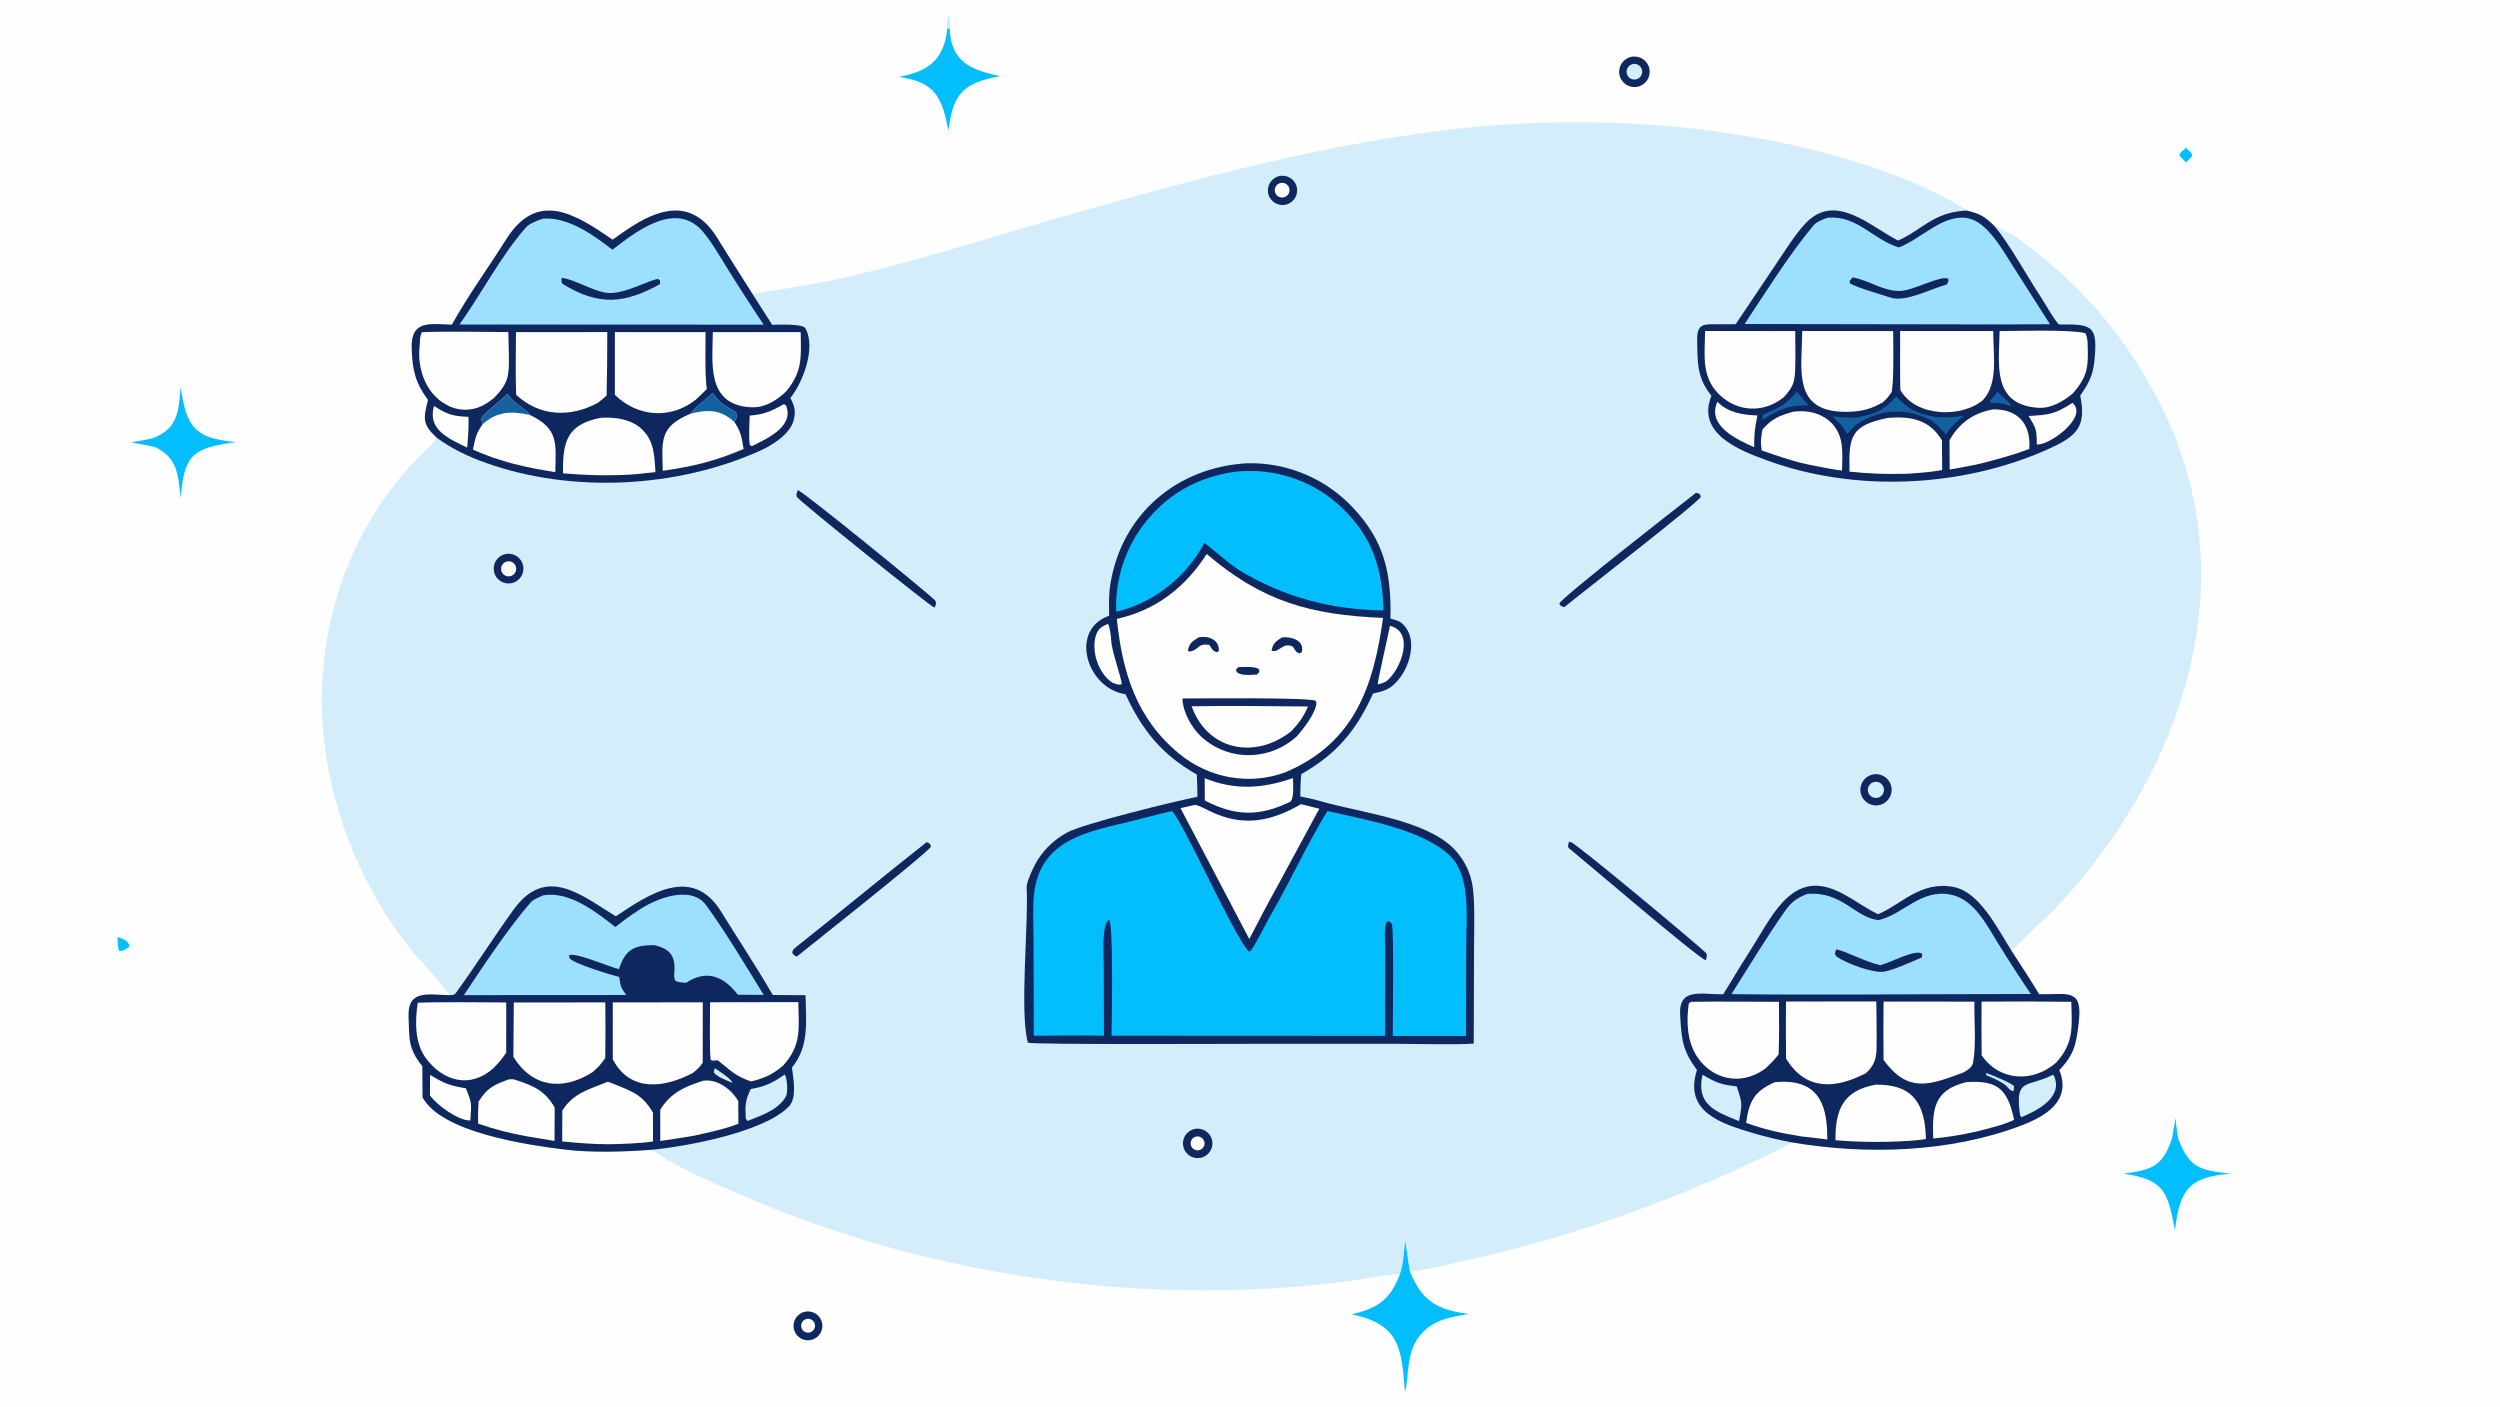 <svg version="1.1" xmlns="http://www.w3.org/2000/svg" style="display: block;" viewBox="0 0 2048 1152" width="1820" height="1024" preserveAspectRatio="none">
<path transform="translate(0,0)" fill="rgb(254,254,254)" d="M 0 0 L 2048 0 L 2048 1152 L 0 1152 L 0 0 z"/>
<path transform="translate(0,0)" fill="rgb(211,237,251)" d="M 616.485 240.789 C 644.054 236.183 668.299 232.868 695.84 226.438 C 754.84 212.661 811.747 194.186 869.846 177.588 C 975.469 147.413 1090.8 115.942 1200.06 104.767 C 1315.86 92.924 1443.61 102.851 1553.08 143.739 C 1565.71 148.454 1600.58 164.012 1610.83 172.39 C 1622.04 174.946 1626.16 177.38 1634.42 185.721 C 1645.61 189.095 1657.72 198.516 1666.9 205.673 C 1707.98 237.504 1741.77 277.763 1765.99 323.741 C 1840.94 463.501 1794.82 617.657 1695.7 730.985 C 1680.59 748.265 1663.79 762.52 1647.81 778.66 C 1655.26 790.249 1663.44 802.558 1670.49 814.3 C 1694.13 814.632 1706.26 808.999 1702.9 837.499 C 1700.87 854.64 1699.5 863.472 1686.96 876.367 C 1697.08 901.276 1676.3 914.029 1655.82 921.807 C 1597.4 943.991 1528.96 945.981 1467.8 935.622 C 1461.3 939.924 1444.32 947.645 1436.69 951.313 C 1361.96 986.65 1283.58 1013.68 1202.95 1031.92 C 1189.57 1034.92 1167.78 1040.34 1155.06 1041.52 C 1153.26 1032.45 1152.62 1024.47 1151.08 1015.82 C 1150.34 1023.78 1149.57 1036.53 1146.8 1043.58 C 1139.33 1043.3 1117.16 1047.52 1108.44 1048.71 C 945.987 1070.82 771.432 1047.4 620.226 984.137 C 595.626 973.844 555.289 957.306 534.157 941.627 C 511.611 943.394 483.7 944.212 461.567 941.383 C 430.544 937.419 361.95 927.525 346.127 898.718 C 346.132 890.247 346.091 881.775 346.004 873.304 C 334.078 858.348 335.376 850.701 334.701 832.462 C 333.86 809.732 351.893 814.959 368.293 815.038 C 363.56 806.733 341.913 784.55 334.237 774.732 C 298.021 727.918 274.637 672.47 266.392 613.859 C 255.249 531.519 278.532 446.39 333.971 383.899 C 341.211 375.739 350.761 367.999 357.213 359.348 L 357.827 358.512 C 345.664 347.282 346.891 342.723 350.623 327.566 C 340.074 313.249 337.835 302.695 337.261 285.419 C 336.47 261.579 352.578 265.525 370.221 265.873 C 383.456 241.959 400.07 219.229 414.574 196.171 C 440.489 154.974 471.73 175.739 501.831 196.272 C 507.051 192.511 512.361 188.879 517.759 185.378 C 545.065 168.023 569.387 165.094 587.994 195.528 C 597.117 210.45 607.15 225.897 616.485 240.789 z"/>
<path transform="translate(0,0)" fill="rgb(14,39,95)" d="M 501.831 196.272 C 507.051 192.511 512.361 188.879 517.759 185.378 C 545.065 168.023 569.387 165.094 587.994 195.528 C 597.117 210.45 607.15 225.897 616.485 240.789 L 632.541 265.997 C 637.781 265.976 657.438 264.945 659.661 268.775 C 669.044 284.933 657.041 314.496 647.498 325.819 C 650.947 332.933 652.258 337.009 649.926 344.97 C 646.787 355.683 632.727 364.657 622.622 369.182 C 554.586 399.648 469.187 404.179 398.702 379.352 C 384.317 374.285 369.793 367.502 357.827 358.512 C 345.664 347.282 346.891 342.723 350.623 327.566 C 340.074 313.249 337.835 302.695 337.261 285.419 C 336.47 261.579 352.578 265.525 370.221 265.873 C 383.456 241.959 400.07 219.229 414.574 196.171 C 440.489 154.974 471.73 175.739 501.831 196.272 z"/>
<path transform="translate(0,0)" fill="rgb(157,224,253)" d="M 501.681 204.513 C 520.35 190.218 551.03 165.81 573.252 186.974 C 580.625 193.996 590.629 211.534 596.364 220.632 C 605.82 235.899 615.568 250.984 625.602 265.879 L 582.654 265.882 L 376.418 265.778 C 394.096 240.851 410.688 209.227 430.521 186.595 C 433.64 183.035 440.089 180.632 444.561 179.12 C 465.12 177.34 486.238 192.502 501.681 204.513 z"/>
<path transform="translate(0,0)" fill="rgb(14,39,95)" d="M 459.977 227.639 C 469.258 227.996 486.279 238.9 497.829 239.914 C 511.887 241.147 532.287 228.801 539.368 228.488 L 540.759 229.955 L 540.674 232.708 C 512.062 248.47 491.282 250.911 461.604 232.963 C 459.547 231.719 460.071 229.917 459.977 227.639 z"/>
<path transform="translate(0,0)" fill="rgb(254,254,254)" d="M 422.678 272.026 L 497.487 271.978 C 497.5 289.285 497.314 306.591 496.929 323.893 C 494.751 326.04 492.152 328.001 489.751 329.924 C 467.201 342.127 442.05 341.22 422.854 323.341 C 422.154 307.475 422.667 288.148 422.678 272.026 z"/>
<path transform="translate(0,0)" fill="rgb(254,254,254)" d="M 503.704 272.013 L 577.993 271.991 C 577.965 283.076 577.409 308.92 579.027 318.683 C 576.145 321.626 572.759 324.696 569.742 327.554 C 549.105 343.677 522.221 341.476 503.691 323.354 L 503.704 272.013 z"/>
<path transform="translate(0,0)" fill="rgb(254,254,254)" d="M 345.605 272.03 C 367.063 271.237 394.569 271.95 416.435 271.966 L 416.85 290.992 C 417.13 308.095 416.58 313.646 404.681 325.949 C 401.042 328.837 397.52 331.346 393.189 333.143 C 385.445 336.384 376.724 336.374 368.988 333.115 C 349.679 324.887 341.596 303.167 343.737 283.532 C 344.241 278.908 343.623 276.54 345.605 272.03 z"/>
<path transform="translate(0,0)" fill="rgb(254,254,254)" d="M 583.964 271.993 L 655.911 272.027 C 656.266 292.158 657.603 304.105 644.069 320.503 C 636.319 327.937 626.773 333.961 615.803 333.558 C 578.229 332.178 583.712 296.692 583.964 271.993 z"/>
<path transform="translate(0,0)" fill="rgb(254,254,254)" d="M 491.948 342.194 C 503.085 341.395 516.295 343.117 524.897 350.697 C 536.082 360.554 536.025 373.077 536.959 386.658 C 526.619 387.846 517.968 388.866 507.503 389.091 C 491.216 389.634 477.294 388.945 461.236 387.665 C 460.91 362.362 463.98 347.693 491.948 342.194 z"/>
<path transform="translate(0,0)" fill="rgb(254,254,254)" d="M 395.253 347.613 L 394.342 342.943 C 395.291 339.049 410.063 328.518 415.611 322.761 C 422.843 332.316 429.763 333.982 434.289 339.915 C 457.882 351.307 455.323 363.083 454.914 386.692 C 430.582 382.858 410.326 378.419 387.401 368.273 C 389.353 359.265 389.79 355.199 395.253 347.613 z"/>
<path transform="translate(0,0)" fill="rgb(20,97,160)" d="M 395.253 347.613 L 394.342 342.943 C 395.291 339.049 410.063 328.518 415.611 322.761 C 422.843 332.316 429.763 333.982 434.289 339.915 C 419.429 336.549 407.104 336.619 395.253 347.613 z"/>
<path transform="translate(0,0)" fill="rgb(254,254,254)" d="M 565.844 338.744 C 570.693 331.893 578.032 327.912 583.735 321.822 C 588.476 328.51 591.467 331.161 598.656 335.11 C 605.034 338.614 604.747 340.066 601.58 345.603 C 607.195 353.874 607.495 358.077 609.166 367.74 C 585.113 377.888 568.429 381.84 542.947 385.618 C 542.277 360.692 540.04 349.468 565.844 338.744 z"/>
<path transform="translate(0,0)" fill="rgb(20,97,160)" d="M 565.844 338.744 C 570.693 331.893 578.032 327.912 583.735 321.822 C 588.476 328.51 591.467 331.161 598.656 335.11 C 605.034 338.614 604.747 340.066 601.58 345.603 C 599.667 343.812 597.574 342.223 595.334 340.862 C 585.854 335.015 576.111 336.236 565.844 338.744 z"/>
<path transform="translate(0,0)" fill="rgb(254,254,254)" d="M 642.07 331.002 L 643.854 331.976 C 650.993 349.241 628.348 359.147 616.415 365.2 L 615.397 365.314 L 614.159 364.002 C 613.325 356.544 613.879 347.978 614.141 340.368 C 625.729 339.517 632.369 336.62 642.07 331.002 z"/>
<path transform="translate(0,0)" fill="rgb(254,254,254)" d="M 355.534 332.528 C 366.502 339.536 371.249 340.903 383.812 341.404 C 384.033 350.732 383.522 357.271 382.717 366.62 C 367.381 359.079 350.006 352.008 355.534 332.528 z"/>
<path transform="translate(0,0)" fill="rgb(14,39,95)" d="M 1421.86 265.542 L 1456.34 214.155 C 1463.26 203.941 1470.37 192.353 1478.7 183.341 C 1503.23 156.812 1531.56 185.124 1554.9 197.004 C 1575.69 187.708 1582.96 174.185 1610.83 172.39 C 1622.04 174.946 1626.16 177.38 1634.42 185.721 C 1646.8 200.965 1660.18 225.509 1671.24 242.328 C 1675.97 249.508 1681.14 259.372 1686.57 265.752 C 1714.33 265.375 1718.81 266.457 1715.61 296.645 C 1714.46 307.592 1710.47 315.133 1704.12 323.888 C 1709.36 349.777 1701.47 357.299 1677.31 368.079 C 1607.12 399.386 1519.91 403.491 1447.58 377.088 C 1424.01 368.483 1389.62 354.912 1402.01 324.091 C 1390.08 309.34 1390.69 297.231 1390.31 279.057 C 1390.01 264.499 1395.92 265.584 1407.89 265.56 C 1412.39 265.551 1417.31 265.536 1421.86 265.542 z"/>
<path transform="translate(0,0)" fill="rgb(157,224,253)" d="M 1497.29 178.269 C 1521.83 176.398 1533.91 196.043 1555.49 202.652 C 1573.72 195.86 1591.73 174.99 1611.99 178.699 C 1628.04 181.637 1640.85 205.308 1649.16 218.212 L 1679.35 265.579 L 1636.5 265.709 L 1429.17 265.365 C 1445.73 240.445 1466.25 207.626 1485.54 184.725 C 1488.28 181.473 1493.3 179.629 1497.29 178.269 z"/>
<path transform="translate(0,0)" fill="rgb(14,39,95)" d="M 1517.68 227.194 C 1531.83 229.75 1541.91 238.25 1555.95 238.302 C 1567.17 238.343 1589.26 225.334 1595.99 228.211 C 1596.36 230.886 1596.2 230.123 1594.81 233.019 C 1582.19 236.301 1561.13 247.809 1548.86 243.743 C 1542.14 241.518 1519.81 235.182 1515.46 231.982 L 1515.26 229.997 L 1517.68 227.194 z"/>
<path transform="translate(0,0)" fill="rgb(254,254,254)" d="M 1556.6 271.072 L 1632.85 271.066 C 1632.81 290.624 1637.18 313.69 1624.57 327.552 C 1607.05 342.489 1569.23 341.666 1556.75 319.298 C 1556.4 303.532 1556.63 286.905 1556.6 271.072 z"/>
<path transform="translate(0,0)" fill="rgb(254,254,254)" d="M 1476.38 271.058 L 1550.89 271.148 C 1550.94 283.432 1551.6 310.076 1549.69 321.011 C 1547.12 324.889 1546.09 325.933 1542.76 329.243 C 1533.04 335.027 1524.87 337.088 1513.61 337.287 C 1467.74 338.101 1476.18 303.038 1476.38 271.058 z"/>
<path transform="translate(0,0)" fill="rgb(254,254,254)" d="M 1396.84 271.091 L 1470.66 271.129 C 1470.72 281.679 1470.97 292.38 1470.61 302.931 C 1470.24 313.696 1468.29 317.655 1461.2 325.391 C 1444.64 338.581 1423.04 337.723 1407.94 322.626 C 1393.44 308.136 1396.6 289.927 1396.84 271.091 z"/>
<path transform="translate(0,0)" fill="rgb(254,254,254)" d="M 1638.09 271.16 C 1651.17 271.123 1693.63 269.726 1707.87 272.718 C 1709.26 273.011 1710.11 278.685 1710.17 280.721 C 1710.72 299.735 1710.92 307.475 1698.09 322.125 C 1690.53 328.634 1680.2 334.587 1669.99 333.987 C 1631.19 331.705 1637.7 297.393 1638.09 271.16 z"/>
<path transform="translate(0,0)" fill="rgb(254,254,254)" d="M 1546.75 342.215 C 1565.42 340.8 1580.79 343.605 1590.86 360.721 L 1591.01 384.973 C 1582 386.656 1571.32 387.432 1562.21 388.001 C 1544.63 388.468 1532.4 388.004 1515.13 386.282 C 1514.44 357.567 1515.86 348.476 1546.75 342.215 z"/>
<path transform="translate(0,0)" fill="rgb(254,254,254)" d="M 1468.81 337.234 C 1470.95 336.941 1473.11 336.789 1475.27 336.78 C 1484.52 336.737 1493.75 339.709 1500.34 346.413 C 1511.02 357.269 1509.23 371.336 1508.99 385.405 C 1500.8 384.342 1493.64 382.939 1485.53 381.317 C 1470.3 378.403 1457.78 373.949 1443.21 368.94 C 1442.07 362.32 1442.58 358.22 1443.84 351.713 C 1452.05 342.46 1457.34 340.638 1468.81 337.234 z"/>
<path transform="translate(0,0)" fill="rgb(254,254,254)" d="M 1633.08 335.258 C 1634.33 335.283 1635.57 335.336 1636.81 335.415 C 1655.47 336.657 1663.86 350.121 1662.36 367.71 C 1649.08 372.69 1637.19 375.874 1623.57 379.416 C 1614.89 381.443 1605.94 382.969 1597.15 384.564 L 1597.06 360.407 C 1605.41 346.117 1616.69 338.055 1633.08 335.258 z"/>
<path transform="translate(0,0)" fill="rgb(254,254,254)" d="M 1697.76 329.905 C 1711.55 341.869 1677.24 365.73 1668.54 363.918 C 1668.45 351.782 1668.03 350.711 1661.81 340.693 C 1678.56 339.774 1683.71 339.165 1697.76 329.905 z"/>
<path transform="translate(0,0)" fill="rgb(254,254,254)" d="M 1406.93 329.046 C 1415.54 338.065 1427.98 339.869 1439.68 340.259 C 1437.45 350.755 1437.03 355.705 1436.99 366.267 C 1422.55 359.86 1397.97 348.444 1406.93 329.046 z"/>
<path transform="translate(0,0)" fill="rgb(20,97,160)" d="M 1553.4 324.623 C 1562.9 335.455 1571.52 339.045 1585.86 341.553 C 1595.16 342.353 1599.56 341.639 1608.84 340.455 C 1602.74 345.442 1598.35 348.961 1594.11 355.872 C 1589.94 351.013 1585.98 346.541 1580.23 343.404 C 1560.02 333.682 1539.09 335.143 1520.48 347.794 C 1518.23 349.89 1515.42 353.011 1513.23 355.305 C 1509.62 349.037 1506.17 345.696 1500.96 340.995 C 1507.86 341.923 1513.58 341.921 1520.51 342.035 C 1535.68 339.188 1543.24 336.44 1553.4 324.623 z"/>
<path transform="translate(0,0)" fill="rgb(20,97,160)" d="M 1471.78 320.69 C 1473.14 321.979 1478.96 329.269 1481.44 331.876 C 1466.94 332.299 1461.87 333.46 1449.25 340.358 C 1447.03 341.922 1445.97 343.222 1443.57 343.394 C 1443.69 342.394 1443.79 339.715 1444.7 339.355 C 1457.39 334.302 1462.85 331.622 1471.78 320.69 z"/>
<path transform="translate(0,0)" fill="rgb(20,97,160)" d="M 1636.22 320.628 C 1639.4 324.277 1646.24 329.408 1648.04 332.395 L 1645.81 332.029 C 1636.58 328.992 1637.58 330.838 1629.88 329.503 C 1630.2 327.024 1634.43 324.8 1636.22 320.628 z"/>
<path transform="translate(0,0)" fill="rgb(14,39,95)" d="M 368.293 815.038 C 370.769 814.908 372.054 815.203 373.701 812.926 C 389.66 790.856 404.614 767.345 420.519 745.261 C 447.47 707.841 476.438 733.438 504.477 750.449 C 531.653 732.24 567.134 708.358 590.709 746.592 C 604.705 769.29 619.745 791.852 633.064 814.891 L 659.916 815.076 C 660.212 836.917 663.15 856.635 648.761 874.373 C 649.97 883.683 652.979 899.28 646.272 906.19 C 625.674 927.409 562.046 938.899 535.025 941.544 L 534.157 941.627 C 511.611 943.394 483.7 944.212 461.567 941.383 C 430.544 937.419 361.95 927.525 346.127 898.718 C 346.132 890.247 346.091 881.775 346.004 873.304 C 334.078 858.348 335.376 850.701 334.701 832.462 C 333.86 809.732 351.893 814.959 368.293 815.038 z"/>
<path transform="translate(0,0)" fill="rgb(157,224,253)" d="M 504.075 759.208 C 510.06 754.609 515.72 750.178 522.132 746.179 C 535.698 736.465 565.823 723.967 578.57 741.498 C 594.448 763.335 611.323 791.57 625.632 814.835 L 604.401 814.663 C 592.735 799.415 578.801 793.812 561.942 804.989 C 554.101 803.916 551.7 805.076 552.403 796.658 C 553.546 782.99 549.061 777.175 535.98 774.045 C 519.484 774.106 512.155 777.595 507.088 793.712 C 499.417 792.079 469.253 778.698 465.959 782.795 L 466.792 784.986 C 470.408 789.228 500.453 798.579 507.31 800.074 C 508.107 807.277 508.756 809.046 512.999 814.921 L 380.019 815.008 C 395.418 791.768 416.67 759.708 435.148 738.61 C 436.723 736.812 442.712 734.242 445.111 733.218 L 445.954 733.102 C 467.403 730.256 488.164 746.849 504.075 759.208 z"/>
<path transform="translate(0,0)" fill="rgb(254,254,254)" d="M 501.979 820.979 L 575.706 820.9 L 575.66 870.386 C 572.69 874.602 571.634 875.428 567.602 878.734 C 544.337 890.989 516.426 894.926 502.01 867.648 L 501.979 820.979 z"/>
<path transform="translate(0,0)" fill="rgb(254,254,254)" d="M 420.909 821.038 L 495.88 820.97 C 496.038 836.154 496.024 851.338 495.837 866.521 C 491.719 872.369 490.774 873.258 485.482 878.067 C 461.327 893.503 436.329 890.994 420.562 865.552 L 420.909 821.038 z"/>
<path transform="translate(0,0)" fill="rgb(254,254,254)" d="M 342.242 821.256 C 364.162 820.377 392.368 821.052 414.719 821.02 L 414.677 862.228 C 410.622 867.945 409.11 869.776 404.237 874.807 C 385.484 891.699 363.205 885.914 348.854 866.641 C 339.661 854.295 339.921 835.931 342.242 821.256 z"/>
<path transform="translate(0,0)" fill="rgb(254,254,254)" d="M 581.697 820.843 L 654.011 820.724 C 654.333 842.881 656.791 855.496 641.708 872.549 C 633.216 879.962 625.952 883.125 615.333 885.694 C 602.3 881.416 598.27 876.448 587.87 868.28 C 587.599 868.066 584.612 869.342 582.234 868.171 C 581.067 862.2 581.686 829.016 581.697 820.843 z"/>
<path transform="translate(0,0)" fill="rgb(254,254,254)" d="M 497.731 886.018 C 498.03 886.061 498.727 886.143 499.116 886.305 C 516.285 893.441 525.408 895.052 534.893 911.236 L 534.948 934.864 C 523.678 936.517 509.853 936.946 498.474 937.126 C 485.561 937.155 473.362 936.039 460.558 934.848 C 460.514 926.377 460.553 917.906 460.673 909.435 C 469.747 895.232 482.409 892.208 497.731 886.018 z"/>
<path transform="translate(0,0)" fill="rgb(254,254,254)" d="M 416.845 884.01 C 418.209 883.817 420.167 883.752 421.463 884.171 C 437.185 889.247 446.121 892.985 454.41 907.064 L 454.264 934.413 L 432.033 930.723 C 416.809 927.91 406.368 925.295 391.728 920.279 C 391.46 913.816 391.702 908.717 392.018 902.298 C 399.141 890.84 404.684 888.407 416.845 884.01 z"/>
<path transform="translate(0,0)" fill="rgb(254,254,254)" d="M 575.956 885.153 C 587.591 883.335 599.231 892.183 604.798 901.817 L 604.891 920.35 C 594.101 924.665 580.193 927.515 568.7 930.112 C 559.45 931.688 550.179 933.14 540.891 934.468 L 540.859 908.752 C 549.855 894.692 560.788 890.057 575.956 885.153 z"/>
<path transform="translate(0,0)" fill="rgb(211,237,251)" d="M 642.81 880.054 C 644.882 882.605 645.584 894.387 643.99 897.557 C 638.305 908.859 623.176 913.716 612.331 918.092 C 611.969 917.772 611.254 916.515 610.955 916.038 C 610.361 905.638 610.344 901.579 615.016 891.892 C 627.018 889.917 633.123 886.705 642.81 880.054 z"/>
<path transform="translate(0,0)" fill="rgb(254,254,254)" d="M 352.343 880.359 C 364.577 887.672 368.035 888.985 381.64 891.327 C 386.906 904.09 386.14 903.541 385.309 917.622 C 375.937 918.162 357.35 904.84 352.219 897.02 L 352.343 880.359 z"/>
<path transform="translate(0,0)" fill="rgb(211,237,251)" d="M 585.596 874.824 C 588.708 877.002 599.609 883.889 599.95 886.838 C 595.576 884.94 586.989 881.856 584.646 878.184 L 585.596 874.824 z"/>
<path transform="translate(0,0)" fill="rgb(14,39,95)" d="M 1411.69 814.321 C 1420.33 800.008 1429.11 785.781 1438.03 771.643 C 1447.52 756.452 1459.47 733.203 1477.23 727.116 C 1499.54 719.476 1519.4 739.708 1537.61 748.271 L 1538.55 748.704 C 1556.93 741.271 1573.17 721.149 1600.47 726.455 C 1621.72 730.586 1636.17 760.188 1647.81 778.66 C 1655.26 790.249 1663.44 802.558 1670.49 814.3 C 1694.13 814.632 1706.26 808.999 1702.9 837.499 C 1700.87 854.64 1699.5 863.472 1686.96 876.367 C 1697.08 901.276 1676.3 914.029 1655.82 921.807 C 1597.4 943.991 1528.96 945.981 1467.8 935.622 C 1457.3 933.636 1446.91 931.149 1436.65 928.17 C 1409.73 920.225 1379.19 910.614 1390.14 876.32 C 1378.05 859.91 1377.62 851.426 1376.37 831.486 C 1374.92 808.436 1393.71 814.585 1411.69 814.321 z"/>
<path transform="translate(0,0)" fill="rgb(157,224,253)" d="M 1480.42 732.14 C 1509.19 729.684 1519.59 751.605 1538.92 753.587 C 1559.37 748.771 1573.61 727.86 1597.85 732.654 C 1617.57 736.555 1627.54 757.855 1638.19 774.782 C 1646.4 788.065 1654.9 801.167 1663.68 814.078 L 1626.25 814.19 C 1557.4 814.213 1487.13 815.026 1418.4 814.197 C 1432.64 791.61 1447.22 767.555 1462.6 745.654 C 1467.5 738.669 1472.53 735.284 1480.42 732.14 z"/>
<path transform="translate(0,0)" fill="rgb(14,39,95)" d="M 1504.24 777.518 C 1512.77 779.237 1527.41 787.539 1540.33 790.481 C 1548.17 788.736 1570.26 776.467 1574.71 781.388 L 1574.36 784.168 C 1567.06 787.269 1551.17 794.47 1543.74 795.759 C 1534.48 797.365 1511.99 788.821 1504.22 783.213 C 1502.73 780.249 1502.94 781.637 1504.24 777.518 z"/>
<path transform="translate(0,0)" fill="rgb(254,254,254)" d="M 1463.09 820.257 L 1537.06 820.183 C 1537.19 830.323 1537.39 840.493 1537.36 850.633 C 1537.33 862.896 1537.94 870.446 1528.45 879.002 C 1503.71 891.703 1479.39 893.752 1463.16 866.921 C 1462.95 851.367 1462.92 835.812 1463.09 820.257 z"/>
<path transform="translate(0,0)" fill="rgb(254,254,254)" d="M 1543.03 820.291 L 1617.45 820.354 C 1617.11 835.808 1619.05 855.235 1616.35 870.261 C 1615.61 874.365 1611.64 876.536 1608.21 878.458 C 1580.68 888.647 1563.23 895.622 1543.03 868.152 C 1542.8 852.199 1542.81 836.244 1543.03 820.291 z"/>
<path transform="translate(0,0)" fill="rgb(254,254,254)" d="M 1385.48 820.474 C 1409.12 820.144 1433.63 820.459 1457.32 820.488 C 1457.43 834.963 1457.58 849.104 1457.06 863.577 C 1453.45 868.238 1450.49 870.989 1446.29 875.036 C 1445.84 875.378 1445.37 875.711 1444.9 876.035 C 1426.17 889.045 1403.33 884.553 1390.52 865.844 C 1382.06 853.483 1381.37 836.777 1383.39 822.369 C 1383.55 821.216 1384.38 821.17 1385.48 820.474 z"/>
<path transform="translate(0,0)" fill="rgb(254,254,254)" d="M 1623.31 820.341 C 1647.81 820.155 1672.31 820.198 1696.82 820.47 C 1697.32 841.417 1699.1 853.824 1684.51 870.199 C 1665.43 886.905 1638.13 885.692 1623.38 864.31 C 1623.21 849.654 1623.19 834.997 1623.31 820.341 z"/>
<path transform="translate(0,0)" fill="rgb(254,254,254)" d="M 1536.6 888.32 C 1567.83 887.948 1577.12 904.78 1577.71 932.851 C 1568.7 934.415 1556.32 934.854 1547.25 935.091 C 1532.68 935.499 1518.11 935.08 1503.6 933.836 C 1503.44 908.731 1509.84 893.202 1536.6 888.32 z"/>
<path transform="translate(0,0)" fill="rgb(254,254,254)" d="M 1454.13 886.23 C 1456.25 886.073 1458.37 885.978 1460.49 885.944 C 1491.59 885.686 1497.11 907.904 1496.91 933.229 L 1475.24 930.645 C 1458.69 927.955 1446.11 925.27 1430.44 919.644 C 1432.88 901.911 1437.07 893.648 1454.13 886.23 z"/>
<path transform="translate(0,0)" fill="rgb(254,254,254)" d="M 1610.85 886.255 C 1636.79 884.515 1644.69 892.267 1649.96 917.136 C 1642.11 921.129 1627.34 924.671 1618.78 926.796 C 1607.21 929.418 1595.48 931.31 1583.68 932.462 C 1582.84 908.075 1584.1 892.842 1610.85 886.255 z"/>
<path transform="translate(0,0)" fill="rgb(211,237,251)" d="M 1394.69 880.186 C 1406.32 887.031 1409.7 888.243 1422.69 889.757 C 1427.34 903.597 1427.35 903.687 1424.61 918.177 C 1404.69 910.243 1389.29 904.367 1394.69 880.186 z"/>
<path transform="translate(0,0)" fill="rgb(211,237,251)" d="M 1681.88 880.215 C 1682.22 880.545 1682.84 881.61 1683 882.013 C 1689.75 899.214 1668.28 909.835 1656.01 914.963 L 1654.87 913.49 C 1650.47 882.206 1659.88 891.235 1681.88 880.215 z"/>
<path transform="translate(0,0)" fill="rgb(199,234,252)" d="M 1626.79 879.018 L 1627.34 878.913 C 1631.02 880.053 1647.66 886.901 1649.96 889.552 L 1649.61 893.501 C 1646.4 893.74 1644.8 889.915 1641.77 887.894 C 1637.04 884.733 1632.7 882.921 1627.49 880.85 L 1626.79 879.018 z"/>
<path transform="translate(0,0)" fill="rgb(14,39,95)" d="M 1021.46 379.411 C 1023.11 379.356 1024.76 379.349 1026.41 379.389 C 1057.21 379.931 1086.51 392.813 1107.73 415.148 C 1134.29 442.989 1139.87 469.646 1139.04 506.559 C 1141.15 507.295 1145.57 508.359 1147.1 509.46 C 1165.04 522.384 1153.12 556.211 1136.02 564.629 C 1132.52 566.351 1128.45 567.207 1124.79 567.987 C 1111.03 598.447 1095.18 617.351 1066.02 634.028 C 1065.34 639.864 1065.33 646.416 1065.17 652.338 C 1069.79 653.14 1076.96 654.742 1081.53 656.089 C 1113.22 665.436 1167.25 671.104 1190.84 694.984 C 1198.18 702.46 1203.3 711.819 1205.65 722.026 C 1208.59 734.715 1207.58 761.386 1207.53 775.599 L 1207.29 854.694 C 1191.85 855.79 1163.11 854.911 1146.69 854.896 L 1028.5 854.876 C 1013.55 854.868 845.446 855.667 842.076 853.95 C 835.053 829.507 842.774 755.483 841.024 726.718 C 840.749 722.211 847.462 708.211 850.297 703.9 C 856.29 694.653 864.51 687.061 874.202 681.82 C 887.862 674.412 962.169 656.326 980.977 652.543 C 980.942 646.643 980.641 640.316 980.457 634.381 C 951.759 617.995 935.756 598.314 922.051 568.608 C 889.905 563.776 875.726 515.601 908.624 504.291 C 908.448 495.36 908.224 486.675 909.694 477.846 C 919.273 420.301 964.795 382.68 1021.46 379.411 z"/>
<path transform="translate(0,0)" fill="rgb(3,190,252)" d="M 959.771 664.228 C 966.979 668.146 1009.5 764.298 1022.75 779.091 L 1024.11 779.163 C 1028.67 773.769 1036.93 756.399 1041.09 749.227 C 1056.83 722.063 1071.09 690.727 1087.47 664.218 C 1118.17 671.432 1163.17 678.663 1186.84 699.978 C 1205.28 716.582 1201.2 751.338 1201.08 774.972 L 1200.95 848.513 L 1140.92 848.463 C 1140.91 838.827 1142.12 759.816 1140.13 756.731 C 1138.96 754.927 1138.71 754.863 1136.62 754.51 C 1133.4 757.519 1134.67 771.379 1134.75 776.035 L 1134.56 848.377 L 910.571 848.262 C 910.685 836.564 912.31 757.484 908.55 753.133 C 902.136 757.508 904.172 782.561 904.197 790.324 L 904.337 848.252 C 885.533 847.851 865.737 848.204 846.861 848.257 L 846.716 771.675 C 846.701 758.69 845.481 739.697 847.787 727.227 C 855.97 682.98 900.01 679.993 935.273 670.402 C 943.287 668.222 951.623 666.277 959.771 664.228 z"/>
<path transform="translate(0,0)" fill="rgb(254,254,254)" d="M 988.558 453.741 C 1033.89 492.491 1073.23 503.625 1132.99 506.065 C 1125.16 562.775 1109.36 608.392 1053.26 632.387 C 1023.6 643.551 990.377 637.381 965.949 617.286 C 930.807 588.377 919.475 550.563 914.897 506.88 C 947.099 499.738 970.941 481.026 988.558 453.741 z"/>
<path transform="translate(0,0)" fill="rgb(14,39,95)" d="M 968.632 572.045 C 983.654 572.051 1068.75 571.081 1077.59 573.818 L 1078.46 575.608 C 1077.82 584.135 1068.02 596.612 1062.39 603.009 C 1052.43 612.2 1039.57 617.638 1026.03 618.39 C 1010.69 619.226 995.662 613.885 984.292 603.558 C 976.095 595.965 968.988 583.354 968.632 572.045 z"/>
<path transform="translate(0,0)" fill="rgb(254,254,254)" d="M 976.174 578.466 C 1007.43 577.876 1040.23 578.389 1071.54 578.628 C 1067.54 587.548 1064.29 591.969 1057.84 598.867 C 1028.47 622.133 989.446 615.025 976.174 578.466 z"/>
<path transform="translate(0,0)" fill="rgb(14,39,95)" d="M 1050.26 522.023 C 1057.88 521.211 1068.84 524.397 1066.44 534.13 L 1064.6 535.202 C 1061.03 533.659 1061.72 533.403 1059.16 529.627 C 1050.75 525.329 1047.41 535.562 1041.64 532.787 C 1042.76 526.83 1045.4 525.105 1050.26 522.023 z"/>
<path transform="translate(0,0)" fill="rgb(14,39,95)" d="M 982.033 521.911 C 983.379 521.71 984.738 521.618 986.098 521.635 C 992.973 521.731 999.001 525.726 998.47 533.155 L 996.678 534.244 C 992.829 532.549 993.459 532.143 990.642 528.168 C 980.029 526.665 983.2 532.46 973.942 533.68 L 973.067 532.514 C 974.914 526.065 976.471 525.521 982.033 521.911 z"/>
<path transform="translate(0,0)" fill="rgb(14,39,95)" d="M 1014.22 546.42 C 1019.04 546.283 1027.8 545.474 1031.46 548.128 L 1031.63 550.329 L 1029.75 552.483 C 1025.01 552.598 1013.31 554.13 1012.49 548.656 L 1014.22 546.42 z"/>
<path transform="translate(0,0)" fill="rgb(3,190,252)" d="M 1011.94 386.355 C 1014.58 385.976 1016.87 385.897 1019.53 385.807 C 1048.85 384.573 1077.42 395.23 1098.77 415.362 C 1124.41 439.508 1132.42 465.765 1133.37 499.97 C 1090.05 499.237 1051.47 489.151 1014.53 466.588 C 1004.81 460.069 996.154 451.94 986.806 444.685 C 985.526 446.872 984.216 449.041 982.876 451.192 C 967.473 475.824 942.842 494.418 914.438 501.013 C 913.412 475.841 921.005 451.072 935.963 430.8 C 955.234 405.09 980.344 390.815 1011.94 386.355 z"/>
<path transform="translate(0,0)" fill="rgb(254,254,254)" d="M 1065.78 658.623 L 1080.78 662.356 L 1045.6 727.337 C 1037.99 740.752 1030.62 755.334 1023.44 769.073 L 967.057 661.844 L 978.711 659.229 C 981.236 659.05 988.203 662.906 991.019 664.279 C 1017.8 677.341 1040.84 673.112 1065.78 658.623 z"/>
<path transform="translate(0,0)" fill="rgb(254,254,254)" d="M 986.902 637.325 C 1011.53 647.478 1034.59 645.859 1059.21 637.263 C 1059.31 642.969 1060.17 651.973 1057.48 656.365 C 1031.97 668.939 1011.99 668.642 986.95 655.579 L 986.902 637.325 z"/>
<path transform="translate(0,0)" fill="rgb(254,254,254)" d="M 907.631 510.895 C 909.148 512.705 910.293 522.339 910.317 524.743 C 910.394 532.336 918.722 555.114 918.953 560.294 C 916.124 561.304 914.312 560.193 911.35 559.136 C 899.921 551.896 893.606 533.082 897.865 520.169 C 899.688 514.64 902.685 513.211 907.631 510.895 z"/>
<path transform="translate(0,0)" fill="rgb(254,254,254)" d="M 1138.65 512.549 C 1159.12 517.545 1147.97 548.107 1135.83 557.852 C 1132.77 559.45 1132.1 559.861 1128.6 560.512 C 1128.24 559.163 1137.54 518.679 1138.65 512.549 z"/>
<path transform="translate(0,0)" fill="rgb(14,39,95)" d="M 653.542 401.368 C 658.156 402.66 756.486 482.683 766.154 491.764 C 767.173 494.886 767.003 493.608 765.809 497.474 C 765.545 497.431 765.278 497.399 765.015 497.347 C 762.424 496.83 655.022 410.631 652.866 407.039 C 651.82 405.296 652.987 403.181 653.542 401.368 z"/>
<path transform="translate(0,0)" fill="rgb(14,39,95)" d="M 759.185 689.654 C 761.772 690.989 762.046 690.703 762.608 693.412 C 760.252 698.231 664.905 773.615 652.755 783.41 C 650.659 782.754 650.428 782.208 649.037 780.542 C 649.328 778.24 649.439 777.796 651.448 776.204 C 687.542 747.616 723 718.119 759.185 689.654 z"/>
<path transform="translate(0,0)" fill="rgb(14,39,95)" d="M 1285.29 689.457 C 1286 689.547 1286.14 689.547 1286.91 689.741 C 1291.66 690.936 1396.76 778.812 1397.8 780.771 C 1398.73 782.542 1397.8 784.698 1397.38 786.54 C 1389.45 783.344 1299.83 706.489 1285.3 694.705 C 1283.93 693.594 1284.89 691.238 1285.29 689.457 z"/>
<path transform="translate(0,0)" fill="rgb(14,39,95)" d="M 1389.3 403.655 C 1390.94 403.746 1391.1 404.047 1392.63 404.802 L 1393.26 406.927 C 1391.46 411.506 1294.42 486.556 1281.42 497.313 C 1278.17 496.086 1279.16 496.926 1277.38 494.327 C 1278.8 489.653 1376.76 413.495 1389.3 403.655 z"/>
<path transform="translate(0,0)" fill="rgb(14,39,95)" d="M 1533.27 634.541 C 1540.04 632.581 1547.13 636.463 1549.12 643.225 C 1551.11 649.987 1547.26 657.087 1540.51 659.109 C 1533.71 661.144 1526.55 657.264 1524.55 650.458 C 1522.55 643.651 1526.46 636.513 1533.27 634.541 z"/>
<path transform="translate(0,0)" fill="rgb(211,237,251)" d="M 1536.22 640.305 C 1539.81 640.024 1542.96 642.663 1543.32 646.246 C 1543.68 649.829 1541.12 653.044 1537.54 653.484 C 1535.16 653.778 1532.8 652.758 1531.38 650.819 C 1529.97 648.88 1529.71 646.326 1530.71 644.143 C 1531.72 641.961 1533.82 640.492 1536.22 640.305 z"/>
<path transform="translate(0,0)" fill="rgb(14,39,95)" d="M 411.619 454.583 C 417.782 451.81 425.024 454.587 427.752 460.769 C 430.481 466.952 427.652 474.173 421.45 476.857 C 415.311 479.513 408.179 476.719 405.478 470.6 C 402.777 464.481 405.519 457.328 411.619 454.583 z"/>
<path transform="translate(0,0)" fill="rgb(254,254,254)" d="M 413.311 460.687 C 416.103 458.883 419.821 459.606 421.733 462.325 C 423.645 465.045 423.067 468.788 420.423 470.804 C 418.62 472.18 416.209 472.458 414.139 471.53 C 412.07 470.602 410.673 468.617 410.501 466.355 C 410.328 464.094 411.407 461.919 413.311 460.687 z"/>
<path transform="translate(0,0)" fill="rgb(14,39,95)" d="M 979.454 924.502 C 985.978 923.572 992.041 928.05 993.07 934.56 C 994.099 941.069 989.712 947.199 983.218 948.326 C 978.93 949.069 974.574 947.445 971.82 944.076 C 969.065 940.706 968.339 936.114 969.921 932.06 C 971.502 928.005 975.145 925.117 979.454 924.502 z"/>
<path transform="translate(0,0)" fill="rgb(254,254,254)" d="M 978.295 931.452 C 980.106 930.438 982.326 930.488 984.09 931.583 C 985.853 932.678 986.883 934.645 986.778 936.718 C 986.673 938.791 985.449 940.644 983.584 941.555 C 980.809 942.909 977.46 941.81 976.028 939.075 C 974.596 936.339 975.601 932.961 978.295 931.452 z"/>
<path transform="translate(0,0)" fill="rgb(14,39,95)" d="M 1046.76 144.572 C 1053.03 142.432 1059.85 145.776 1061.99 152.042 C 1064.14 158.308 1060.8 165.127 1054.54 167.277 C 1048.26 169.43 1041.44 166.087 1039.29 159.814 C 1037.14 153.54 1040.49 146.714 1046.76 144.572 z"/>
<path transform="translate(0,0)" fill="rgb(254,254,254)" d="M 1047.82 150.255 C 1049.92 149.296 1052.37 149.61 1054.16 151.064 C 1055.95 152.518 1056.75 154.861 1056.24 157.106 C 1055.72 159.351 1053.98 161.109 1051.74 161.641 C 1048.71 162.359 1045.63 160.663 1044.62 157.722 C 1043.61 154.78 1044.99 151.551 1047.82 150.255 z"/>
<path transform="translate(0,0)" fill="rgb(3,190,252)" d="M 1151.08 1015.82 C 1152.62 1024.47 1153.26 1032.45 1155.06 1041.52 C 1165.14 1066.12 1177.71 1072.69 1203.32 1076.19 C 1187.62 1078.69 1172.69 1081.04 1162.33 1094.93 C 1151.78 1109.08 1154.59 1125.21 1150.97 1140.08 C 1148.01 1105.15 1147.51 1084.81 1107.24 1076.39 C 1128.23 1071.67 1138.87 1064.66 1146.8 1043.58 C 1149.57 1036.53 1150.34 1023.78 1151.08 1015.82 z"/>
<path transform="translate(0,0)" fill="rgb(3,190,252)" d="M 776.037 23.347 L 777.905 23.073 C 779.119 51.42 795.856 57.209 819.366 62.386 C 789.505 67.719 780.403 76.535 776.998 107.089 C 771.575 79.484 766.2 67.238 736.31 62.98 C 760.246 58.596 773.38 49.234 776.037 23.347 z"/>
<path transform="translate(0,0)" fill="rgb(3,190,252)" d="M 1779.27 932.399 L 1782.28 915.548 C 1782.67 921.882 1783.28 926.03 1784.29 932.216 C 1793.3 957.001 1802.99 958.574 1827.58 961.237 C 1793.56 963.894 1785.68 973.773 1781.72 1007.69 C 1775.8 976.262 1773.21 966.032 1739.46 961.242 C 1762.18 958.14 1771.57 955.892 1779.27 932.399 z"/>
<path transform="translate(0,0)" fill="rgb(3,190,252)" d="M 147.984 316.873 C 152.892 349.801 158.923 358.806 193.364 362.112 C 158.475 366.977 150.911 371.395 148.023 407.967 C 145.971 389.565 145.858 375.263 127.359 366.276 C 121.684 364.814 113.235 363.472 107.235 362.249 C 113.218 361.464 119.04 360.171 124.947 358.948 C 145.842 351.141 146.317 336.887 147.984 316.873 z"/>
<path transform="translate(0,0)" fill="rgb(14,39,95)" d="M 1336.44 46.535 C 1343.2 45.169 1349.78 49.521 1351.17 56.269 C 1352.56 63.016 1348.23 69.618 1341.49 71.033 C 1334.72 72.455 1328.07 68.1 1326.67 61.318 C 1325.28 54.535 1329.66 47.908 1336.44 46.535 z"/>
<path transform="translate(0,0)" fill="rgb(211,237,251)" d="M 1337.39 52.498 C 1340.82 51.678 1344.26 53.77 1345.11 57.186 C 1345.96 60.602 1343.9 64.066 1340.49 64.948 C 1337.04 65.84 1333.52 63.747 1332.66 60.287 C 1331.8 56.828 1333.93 53.329 1337.39 52.498 z"/>
<path transform="translate(0,0)" fill="rgb(14,39,95)" d="M 658.379 1074.58 C 664.592 1072.66 671.192 1076.12 673.154 1082.32 C 675.116 1088.52 671.704 1095.14 665.517 1097.14 C 659.272 1099.16 652.577 1095.71 650.597 1089.45 C 648.617 1083.2 652.109 1076.52 658.379 1074.58 z"/>
<path transform="translate(0,0)" fill="rgb(254,254,254)" d="M 659.703 1080.56 C 662.541 1079.33 665.844 1080.58 667.142 1083.39 C 668.44 1086.2 667.258 1089.53 664.48 1090.89 C 662.625 1091.8 660.424 1091.64 658.727 1090.46 C 657.03 1089.28 656.104 1087.28 656.307 1085.22 C 656.51 1083.17 657.809 1081.38 659.703 1080.56 z"/>
<path transform="translate(0,0)" fill="rgb(3,190,252)" d="M 96.065 767.475 C 100.029 768.46 106.34 770.756 105.812 775.465 L 101.75 778.106 C 100.328 778.714 99.502 778.703 97.962 778.928 C 96.148 776.846 96.711 771.004 96.065 767.475 z"/>
<path transform="translate(0,0)" fill="rgb(3,190,252)" d="M 1790.97 121.038 C 1793.52 124.584 1795.3 123.864 1795.89 127.752 L 1790.82 133.007 C 1789 131.178 1787.16 129.364 1785.31 127.564 C 1785.78 124.558 1788.11 123.539 1790.97 121.038 z"/>
<path transform="translate(0,0)" fill="rgb(199,234,252)" d="M 776.037 23.347 C 775.943 19.644 775.469 16.605 777.026 13.344 C 778.546 15.408 778.177 20.472 777.905 23.073 L 776.037 23.347 z"/>
</svg>